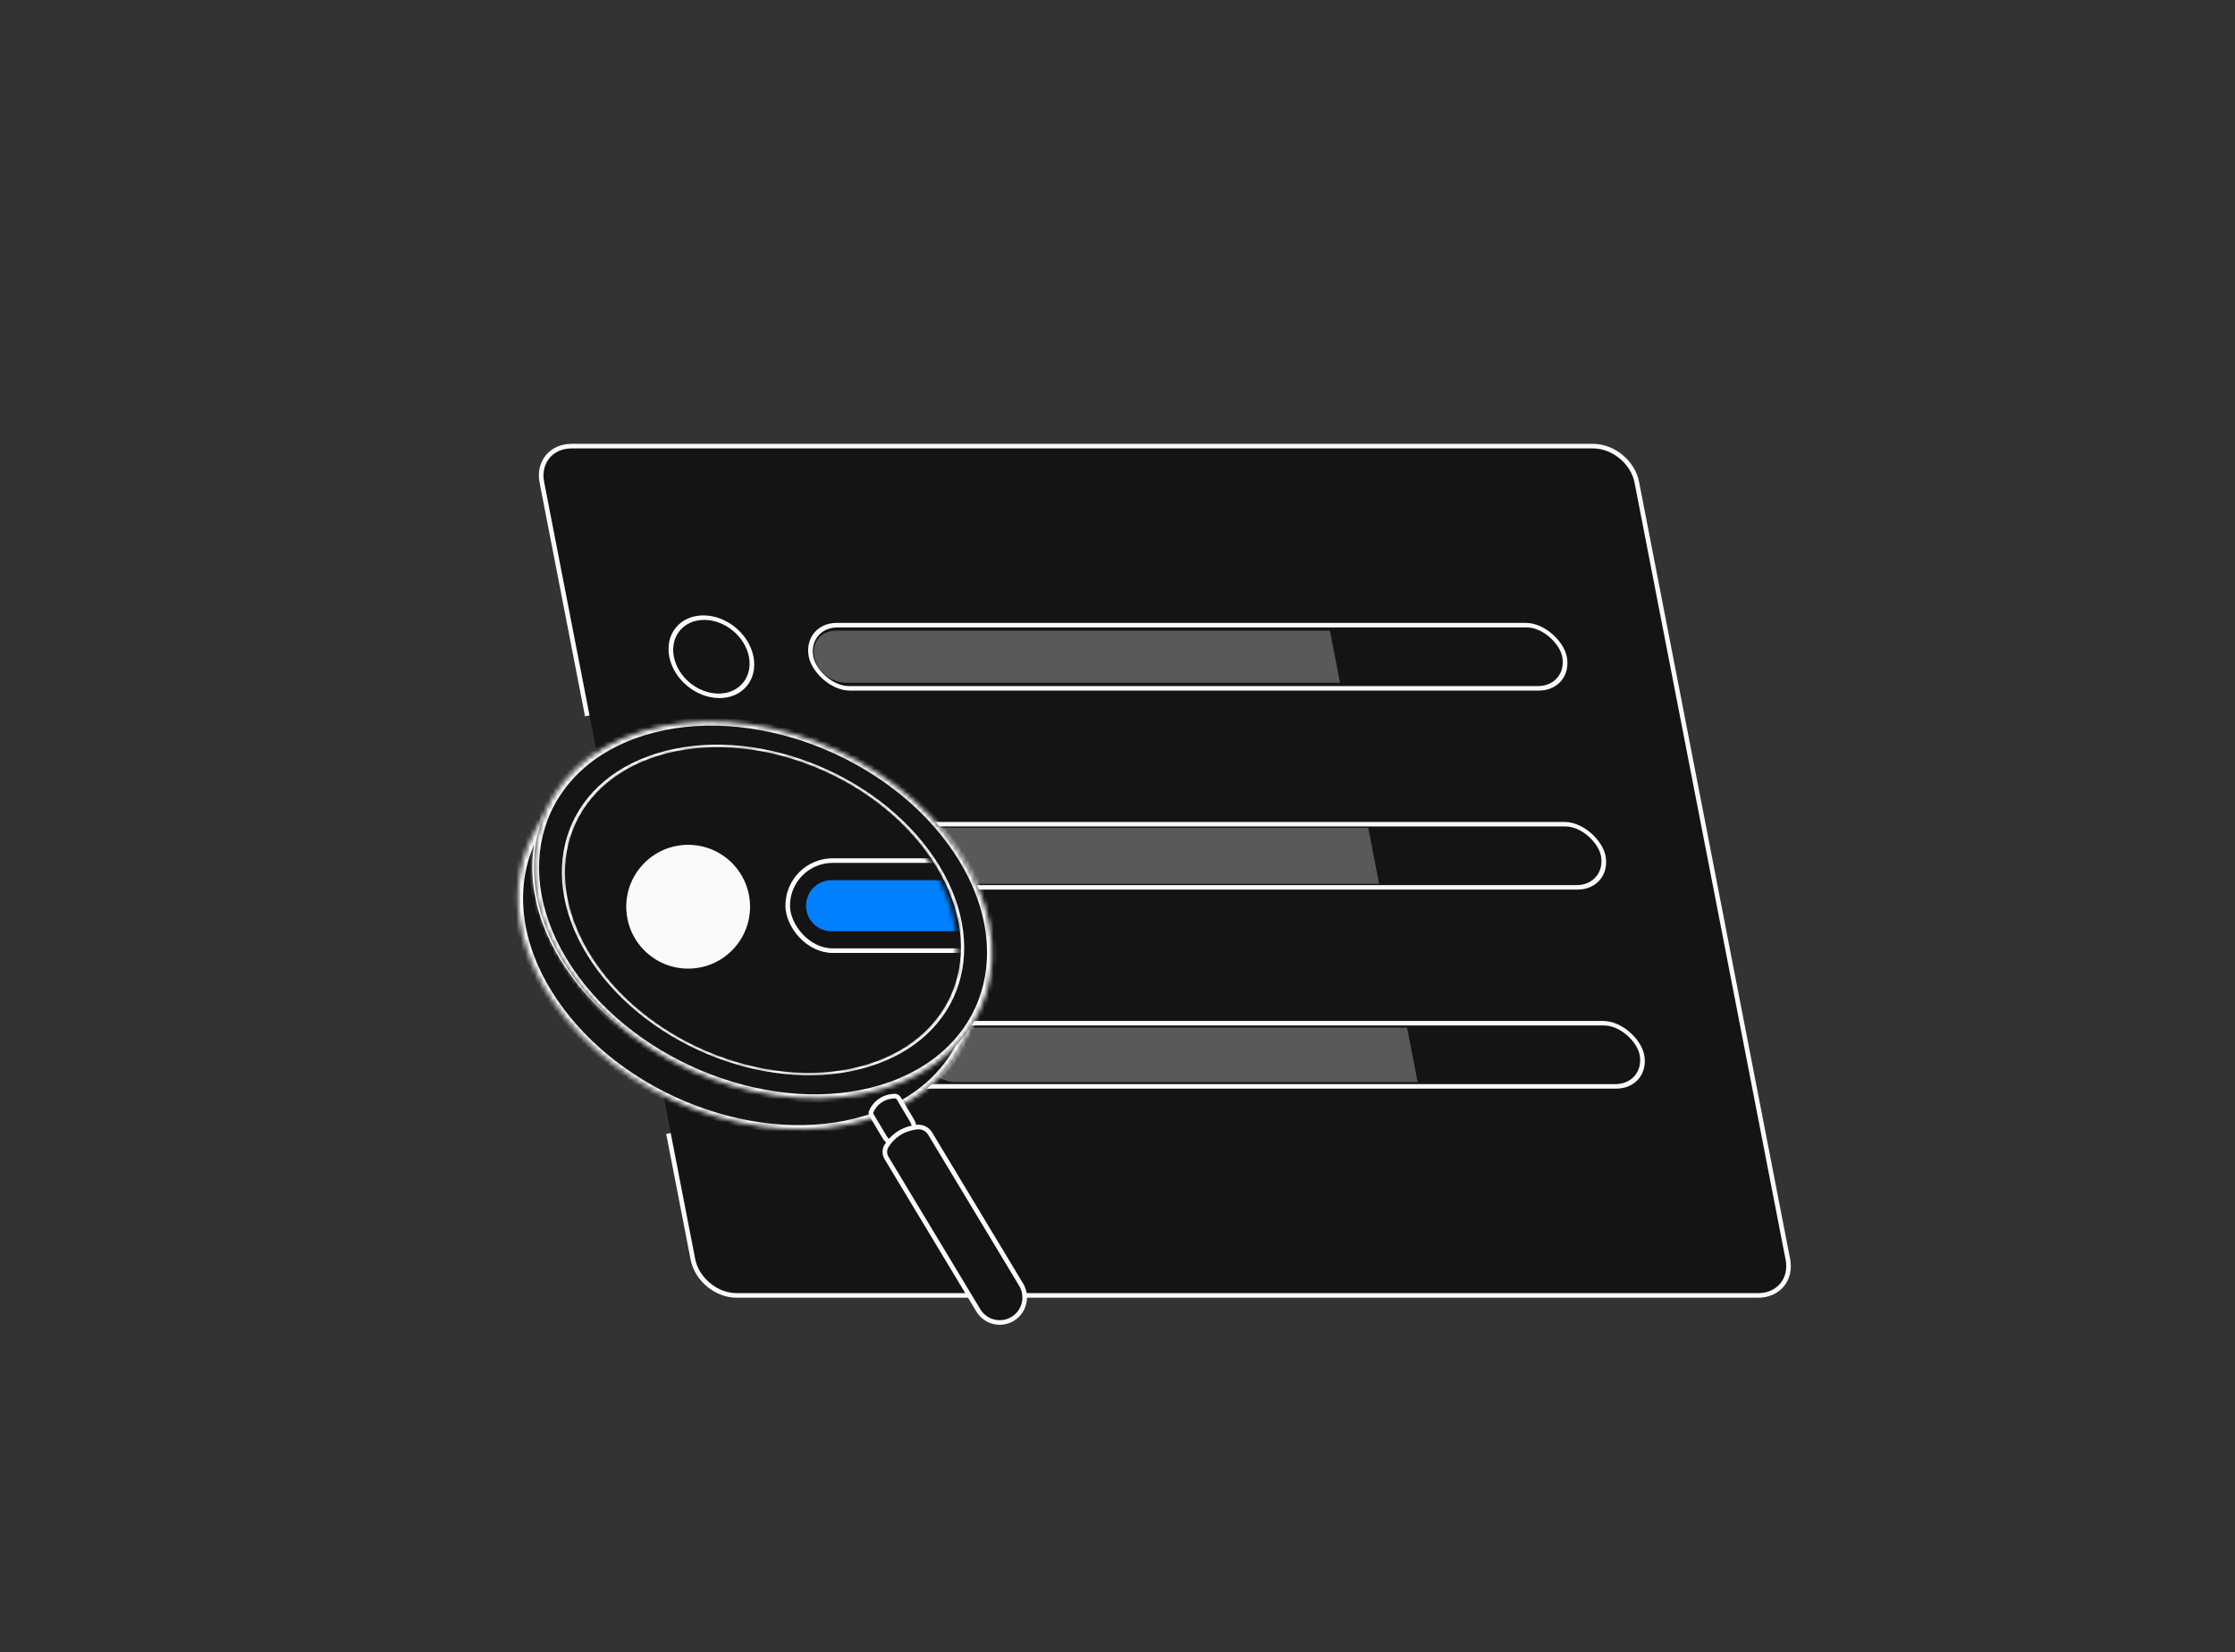 <svg width="487" height="360" viewBox="0 0 487 360" fill="none" xmlns="http://www.w3.org/2000/svg">
<rect x="0" y="0" width="487" height="360" fill="#333333" stroke="none"/>
<rect width="238.076" height="188.407" rx="8" transform="matrix(1 0 0.191 0.982 117.074 97.344)" fill="#141414"/>
<path d="M127.961 156L118.062 105.07C117.219 100.733 120.117 97.217 124.535 97.217H347.126C351.544 97.217 355.809 100.733 356.652 105.07L389.574 274.437C390.417 278.774 387.518 282.29 383.1 282.29H160.51C156.091 282.29 151.826 278.774 150.983 274.437L145.65 247" stroke="#FAFAFA"/>
<circle cx="9.177" cy="9.177" r="8.677" transform="matrix(1 0 0.191 0.982 144.08 134.099)" stroke="#FAFAFA"/>
<rect x="0.595" y="0.491" width="164.178" height="14.016" rx="7.008" transform="matrix(1 0 0.191 0.982 174.701 135.746)" fill="#141414" stroke="#FAFAFA"/>
<path d="M177.425 143.107C176.817 139.978 178.908 137.442 182.095 137.442H289.787L291.99 148.771H184.297C181.11 148.771 178.033 146.235 177.425 143.107Z" fill="#595959"/>
<circle cx="9.177" cy="9.177" r="9.177" transform="matrix(1 0 0.191 0.982 152.51 177.471)" fill="#595959"/>
<rect x="0.595" y="0.491" width="164.178" height="14.016" rx="7.008" transform="matrix(1 0 0.191 0.982 183.131 179.117)" fill="#141414" stroke="#FAFAFA"/>
<path d="M192.535 186.478C191.879 183.104 194.134 180.368 197.572 180.368H298.129L300.505 192.588H199.947C196.51 192.588 193.191 189.853 192.535 186.478Z" fill="#595959"/>
<circle cx="9.177" cy="9.177" r="9.177" transform="matrix(1 0 0.191 0.982 160.941 220.842)" fill="#595959"/>
<rect x="0.595" y="0.491" width="164.178" height="14.016" rx="7.008" transform="matrix(1 0 0.191 0.982 191.563 222.489)" fill="#141414" stroke="#FAFAFA"/>
<path d="M200.967 229.85C200.331 226.575 202.52 223.919 205.856 223.919H306.596L308.902 235.781H208.162C204.825 235.781 201.604 233.126 200.967 229.85Z" fill="#595959"/>
<mask id="path-12-inside-1_2288_135194" fill="white">
<path fill-rule="evenodd" clip-rule="evenodd" d="M211.788 221.862C207.75 228.008 201.183 232.882 192.39 235.57C168.876 242.759 138.349 231.591 124.207 210.625C116.122 198.638 115.143 186.043 120.182 176.111C110.7 186.756 110.103 202.802 120.342 217.982C134.847 239.487 165.607 251.11 189.046 243.944C201.385 240.172 209.235 231.945 211.788 221.862Z"/>
</mask>
<path fill-rule="evenodd" clip-rule="evenodd" d="M211.788 221.862C207.75 228.008 201.183 232.882 192.39 235.57C168.876 242.759 138.349 231.591 124.207 210.625C116.122 198.638 115.143 186.043 120.182 176.111C110.7 186.756 110.103 202.802 120.342 217.982C134.847 239.487 165.607 251.11 189.046 243.944C201.385 240.172 209.235 231.945 211.788 221.862Z" fill="#141414"/>
<path d="M211.788 221.862L212.876 222.186L210.783 221.347L211.788 221.862ZM120.182 176.111L121.222 176.564L119.237 175.518L120.182 176.111ZM210.783 221.347C206.837 227.354 200.421 232.115 191.831 234.741L192.95 236.399C201.945 233.649 208.663 228.662 212.792 222.377L210.783 221.347ZM191.831 234.741C168.87 241.761 139.012 230.863 125.164 210.332L123.251 210.917C137.687 232.319 168.882 243.758 192.95 236.399L191.831 234.741ZM125.164 210.332C117.249 198.598 116.294 186.277 121.222 176.564L119.142 175.657C113.992 185.809 114.995 198.677 123.251 210.917L125.164 210.332ZM121.298 217.69C111.262 202.81 111.862 187.105 121.127 176.703L119.237 175.518C109.539 186.408 108.944 202.795 119.386 218.275L121.298 217.69ZM188.487 243.115C165.626 250.105 135.525 238.781 121.298 217.69L119.386 218.275C134.169 240.192 165.588 252.116 189.605 244.773L188.487 243.115ZM210.699 221.538C208.202 231.403 200.528 239.434 188.487 243.115L189.605 244.773C202.241 240.91 210.268 232.487 212.876 222.186L210.699 221.538Z" fill="#FAFAFA" mask="url(#path-12-inside-1_2288_135194)"/>
<path d="M205.835 186.19C213.529 197.597 214.553 209.464 209.993 218.719C212.115 210.332 210.262 200.593 203.966 191.258C197.32 181.405 186.964 173.832 175.602 169.538C164.241 165.245 151.833 164.216 141.074 167.505C130.905 170.614 124.013 177.034 120.993 185.056C122.545 174.649 129.969 165.988 142.374 162.196C153.168 158.896 165.679 159.915 177.184 164.263C188.688 168.61 199.143 176.268 205.835 186.19Z" fill="#141414" stroke="#FAFAFA"/>
<mask id="path-15-inside-2_2288_135194" fill="white">
<path fill-rule="evenodd" clip-rule="evenodd" d="M192.528 237.233C215.968 230.067 223.21 206.824 208.705 185.32C194.2 163.815 163.44 152.192 140.001 159.358C116.562 166.524 109.319 189.766 123.824 211.271C138.329 232.775 169.089 244.399 192.528 237.233ZM188.745 231.624C208.808 225.49 215.007 205.596 202.591 187.189C190.176 168.782 163.847 158.832 143.784 164.966C123.721 171.1 117.522 190.994 129.937 209.401C142.353 227.808 168.682 237.758 188.745 231.624Z"/>
</mask>
<path fill-rule="evenodd" clip-rule="evenodd" d="M192.528 237.233C215.968 230.067 223.21 206.824 208.705 185.32C194.2 163.815 163.44 152.192 140.001 159.358C116.562 166.524 109.319 189.766 123.824 211.271C138.329 232.775 169.089 244.399 192.528 237.233ZM188.745 231.624C208.808 225.49 215.007 205.596 202.591 187.189C190.176 168.782 163.847 158.832 143.784 164.966C123.721 171.1 117.522 190.994 129.937 209.401C142.353 227.808 168.682 237.758 188.745 231.624Z" fill="#141414"/>
<path d="M207.749 185.612C221.975 206.704 214.83 229.415 191.969 236.404L193.088 238.062C217.105 230.719 224.445 206.945 209.661 185.028L207.749 185.612ZM140.56 160.187C163.421 153.197 193.522 164.521 207.749 185.612L209.661 185.028C194.878 163.11 163.459 151.186 139.442 158.529L140.56 160.187ZM124.781 210.978C110.554 189.887 117.699 167.176 140.56 160.187L139.442 158.529C115.424 165.872 108.084 189.645 122.868 211.563L124.781 210.978ZM191.969 236.404C169.109 243.393 139.007 232.07 124.781 210.978L122.868 211.563C137.652 233.481 169.07 245.405 193.088 238.062L191.969 236.404ZM201.635 187.481C213.772 205.475 207.67 224.838 188.186 230.795L189.304 232.453C209.945 226.142 216.242 205.716 203.548 186.896L201.635 187.481ZM144.343 165.795C163.827 159.838 189.498 169.487 201.635 187.481L203.548 186.896C190.854 168.076 163.866 157.826 143.225 164.137L144.343 165.795ZM130.894 209.109C118.756 191.115 124.859 171.752 144.343 165.795L143.225 164.137C122.583 170.448 116.287 190.874 128.981 209.694L130.894 209.109ZM188.186 230.795C168.701 236.752 143.031 227.103 130.894 209.109L128.981 209.694C141.675 228.514 168.663 238.764 189.304 232.453L188.186 230.795Z" fill="#FAFAFA" mask="url(#path-15-inside-2_2288_135194)"/>
<ellipse cx="38.36" cy="40.596" rx="38.36" ry="40.596" transform="matrix(0.956 -0.292 0.559 0.829 106.879 175.855)" fill="#141414"/>
<mask id="mask0_2288_135194" style="mask-type:alpha" maskUnits="userSpaceOnUse" x="123" y="163" width="86" height="71">
<ellipse cx="37.579" cy="39.77" rx="37.579" ry="39.77" transform="matrix(0.956 -0.292 0.559 0.829 108.088 176.312)" fill="#141414"/>
</mask>
<g mask="url(#mask0_2288_135194)">
<circle cx="149.948" cy="197.583" r="13.489" fill="#FAFAFA"/>
<rect x="171.639" y="187.529" width="155.942" height="19.63" rx="9.815" fill="#141414" stroke="#FAFAFA"/>
<path d="M175.627 197.368C175.627 194.294 178.119 191.803 181.192 191.803H317.028C320.101 191.803 322.593 194.294 322.593 197.368C322.593 200.442 320.101 202.933 317.028 202.933H181.192C178.119 202.933 175.627 200.442 175.627 197.368Z" fill="#0080FF"/>
</g>
<path d="M189.887 242.977C189.751 242.749 189.732 242.469 189.836 242.224C190.62 240.382 192.343 239.111 194.334 238.905L194.855 238.852C195.254 238.81 195.641 239.005 195.846 239.35L198.735 244.196C199.689 245.798 199.215 247.866 197.659 248.893C195.999 249.989 193.76 249.476 192.742 247.767L189.887 242.977Z" fill="#141414" stroke="#FAFAFA"/>
<path d="M193.164 252.318C192.678 251.512 192.682 250.503 193.173 249.7C194.464 247.593 196.602 246.146 199.037 245.73L199.637 245.628C200.841 245.422 202.049 245.976 202.679 247.023L222.499 279.933C224.034 282.483 223.236 285.794 220.707 287.364C218.129 288.964 214.741 288.147 213.176 285.548L193.164 252.318Z" fill="#141414" stroke="#FAFAFA"/>
</svg>
